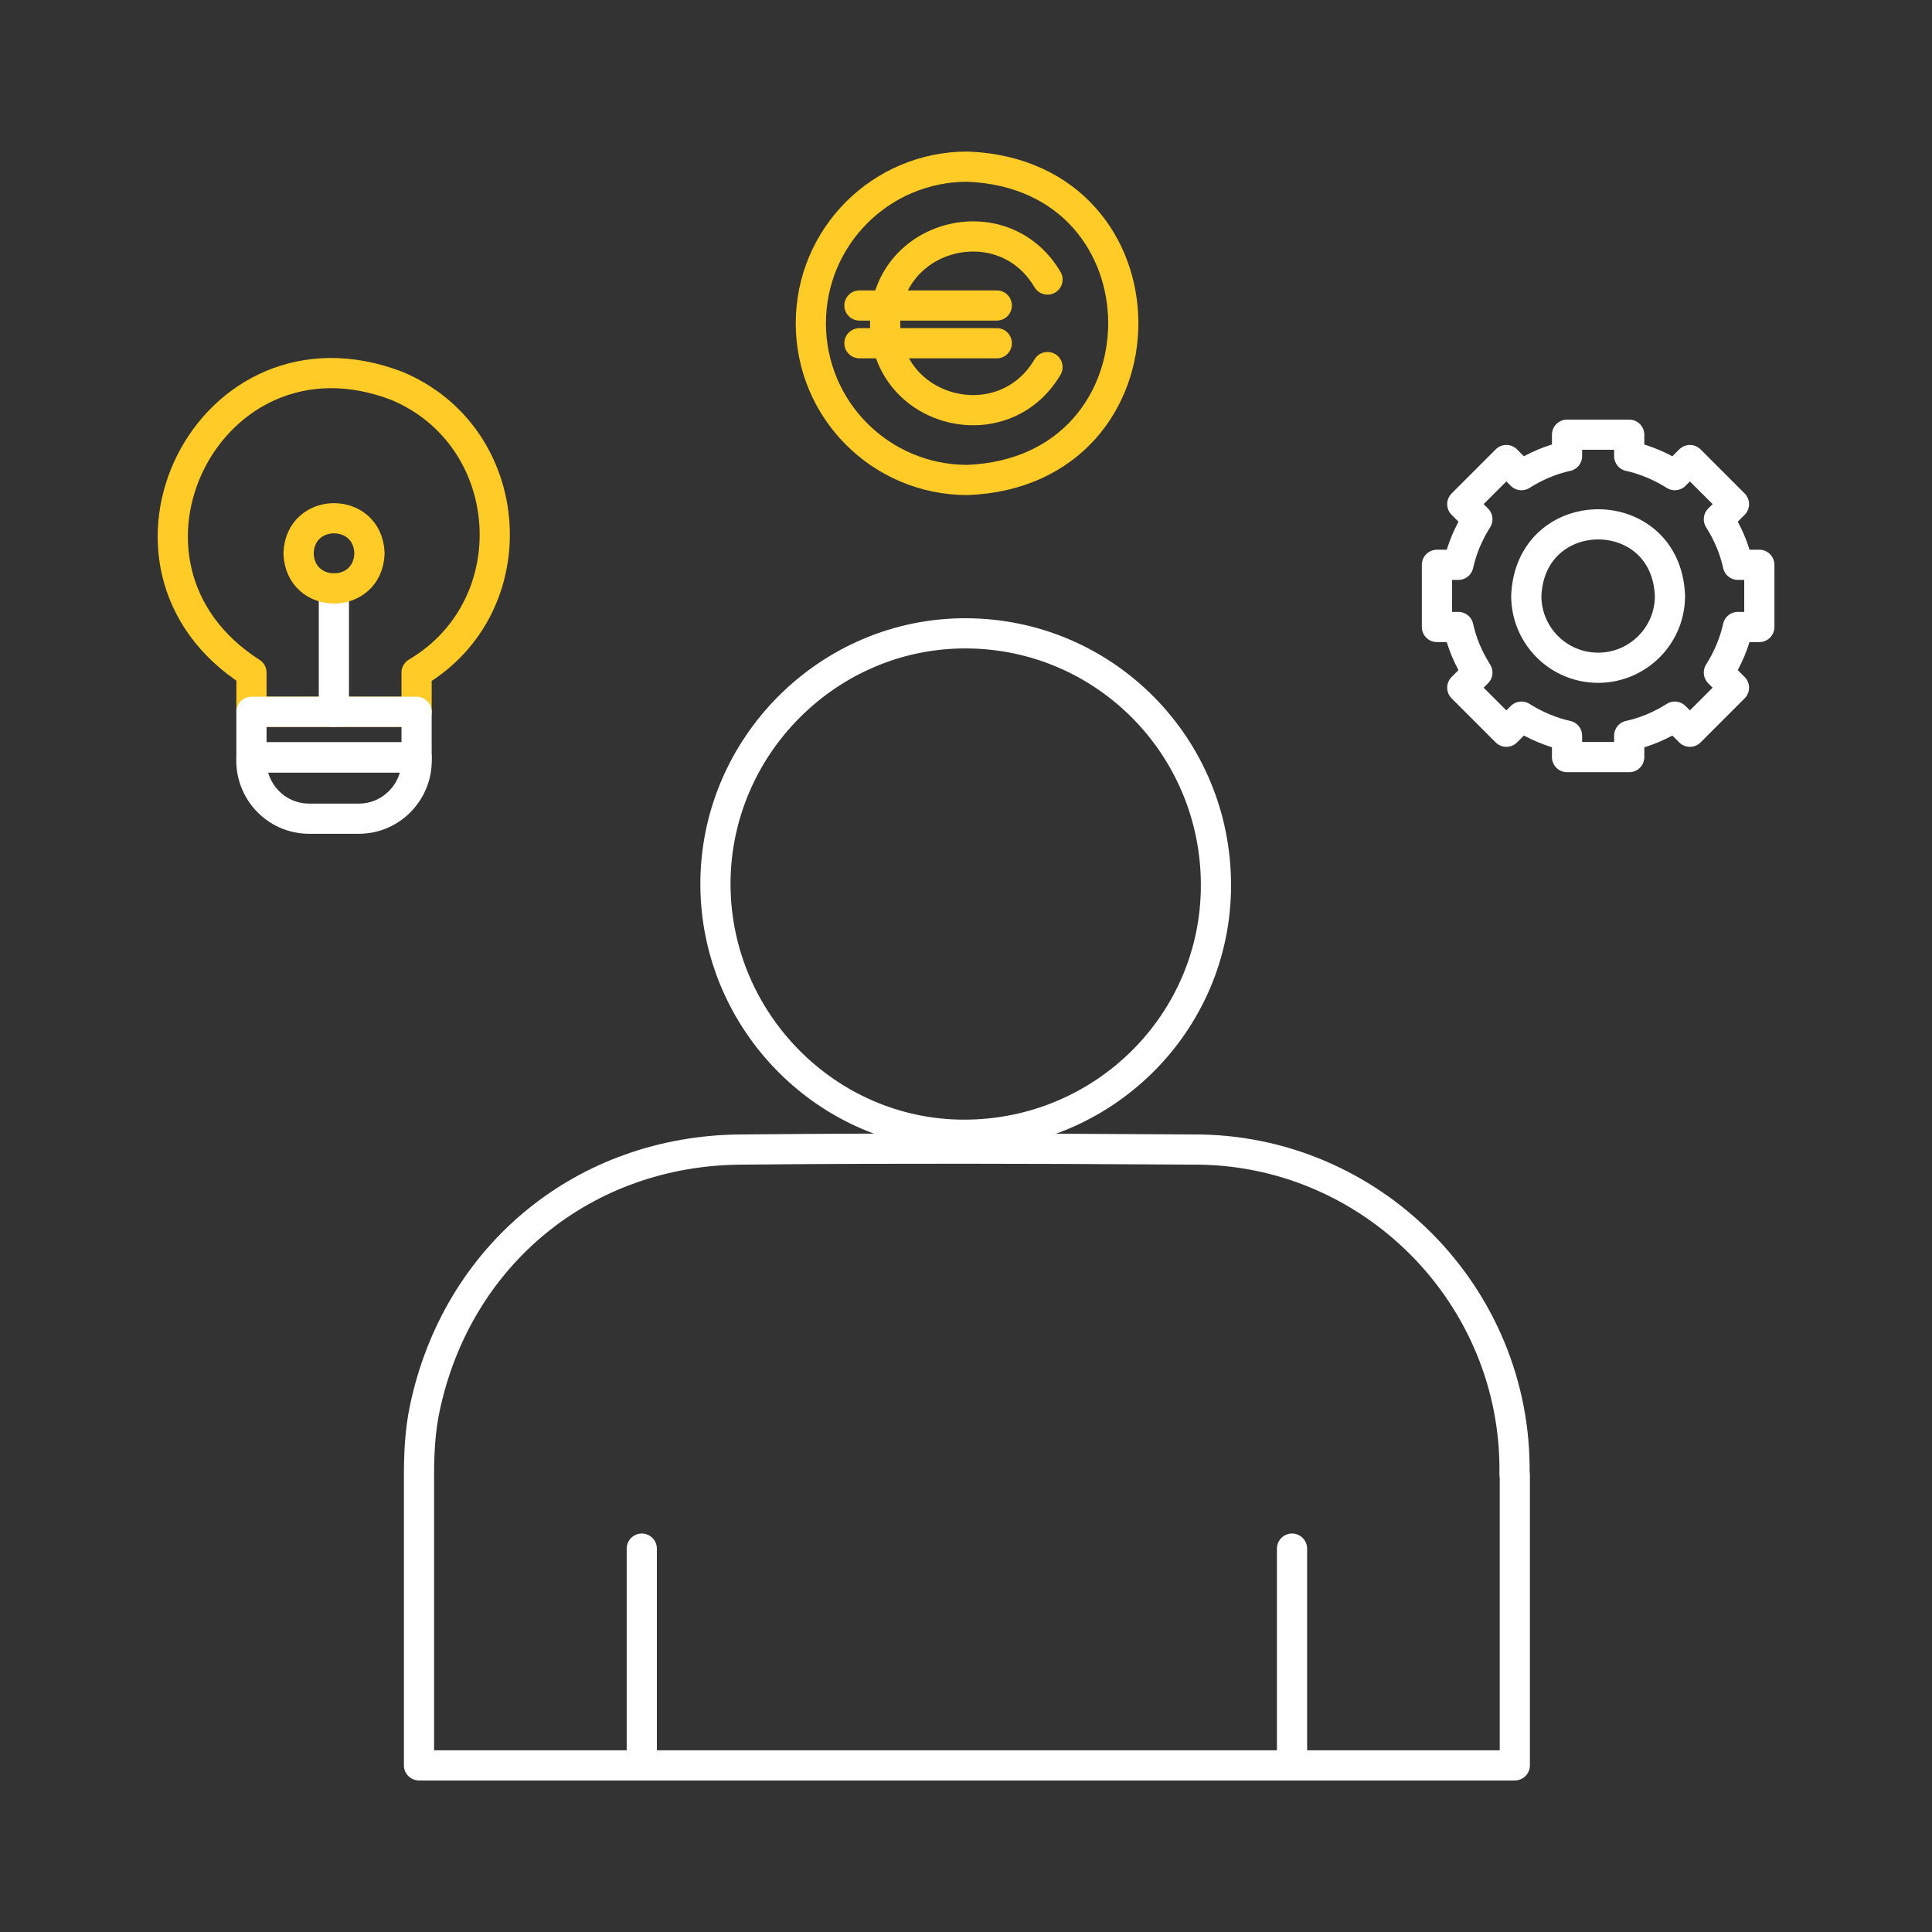 <?xml version="1.0" encoding="UTF-8"?> <svg xmlns="http://www.w3.org/2000/svg" id="Layer_1" data-name="Layer 1" viewBox="0 0 64 64"><rect x="0" y="0" width="64" height="64" fill="#333333" stroke="none"/><defs><style> .cls-1 { stroke: #ffcc27; } .cls-1, .cls-2 { fill: none; stroke-linecap: round; stroke-linejoin: round; } .cls-2 { stroke: #fff; } </style></defs><g><path class="cls-1" d="M13.14,12.78c-6.22-2.38-10.37,5.95-4.81,9.5v1.3h5.47v-1.3c3.74-2.21,3.35-7.83-.66-9.5Z"></path><polyline class="cls-2" points="11.06 19.49 11.06 23.58 11.06 23.58"></polyline><path class="cls-1" d="M12.24,18.33c-.05,1.55-2.3,1.55-2.35,0,.05-1.55,2.3-1.55,2.35,0Z"></path><rect class="cls-2" x="8.33" y="23.58" width="5.47" height="1.51"></rect><path class="cls-2" d="M13.8,25.09h-5.47c-.06,1.1.81,2.03,1.91,2.03,0,0,1.65,0,1.65,0,1.1,0,1.97-.94,1.91-2.03Z"></path></g><path class="cls-2" d="M57.57,18.71c-.12-.55-.34-1.05-.63-1.51l.5-.5-1.46-1.46-.5.5c-.46-.29-.97-.51-1.51-.63v-.71h-2.06v.71c-.55.12-1.05.34-1.51.63l-.5-.5-1.46,1.46.5.5c-.29.46-.51.97-.63,1.51h-.71v2.06h.71c.12.55.34,1.05.63,1.51l-.5.5,1.46,1.46.5-.5c.46.29.97.51,1.51.63v.71h2.06v-.71c.55-.12,1.05-.34,1.51-.63l.5.5,1.46-1.46-.5-.5c.29-.46.51-.97.63-1.51h.71v-2.06h-.71ZM52.94,22.12c-1.32,0-2.38-1.07-2.38-2.38.13-3.16,4.64-3.16,4.76,0,0,1.32-1.07,2.38-2.38,2.38Z"></path><g><path class="cls-2" d="M40.28,29.33c0,4.57-3.75,8.27-8.36,8.26-4.51-.01-8.21-3.75-8.22-8.29-.01-4.58,3.75-8.34,8.31-8.32,4.59.02,8.28,3.75,8.27,8.36Z"></path><path class="cls-2" d="M50.17,48.85c.1-5.93-4.75-10.82-10.68-10.77-3.06-.02-5.27-.03-7.49-.03h0c-2.2,0-4.41,0-7.44.03-5.21.03-9.42,3.49-10.49,8.58-.15.71-.19,1.46-.19,2.19,0,3.21,0,6.42,0,9.63h7.38c0-2.16,0-6.58,0-7.18,0,2.41,0,4.82,0,7.18h21.54c0-2.93,0-6.04,0-7.18,0,1.74,0,5.02,0,7.18h7.38c0-3.21,0-6.42,0-9.63Z"></path></g><g><path class="cls-1" d="M26.86,10.71c0-2.87,2.32-5.19,5.19-5.19,6.88.27,6.88,10.1,0,10.38-2.87,0-5.19-2.32-5.19-5.19Z"></path><g><g><line class="cls-1" x1="28.47" y1="10.12" x2="33.02" y2="10.12"></line><line class="cls-1" x1="28.47" y1="11.37" x2="33.02" y2="11.37"></line></g><path class="cls-1" d="M34.7,12.16c-1.48,2.51-5.35,1.51-5.38-1.45.03-2.96,3.9-3.96,5.38-1.45"></path></g></g></svg> 
